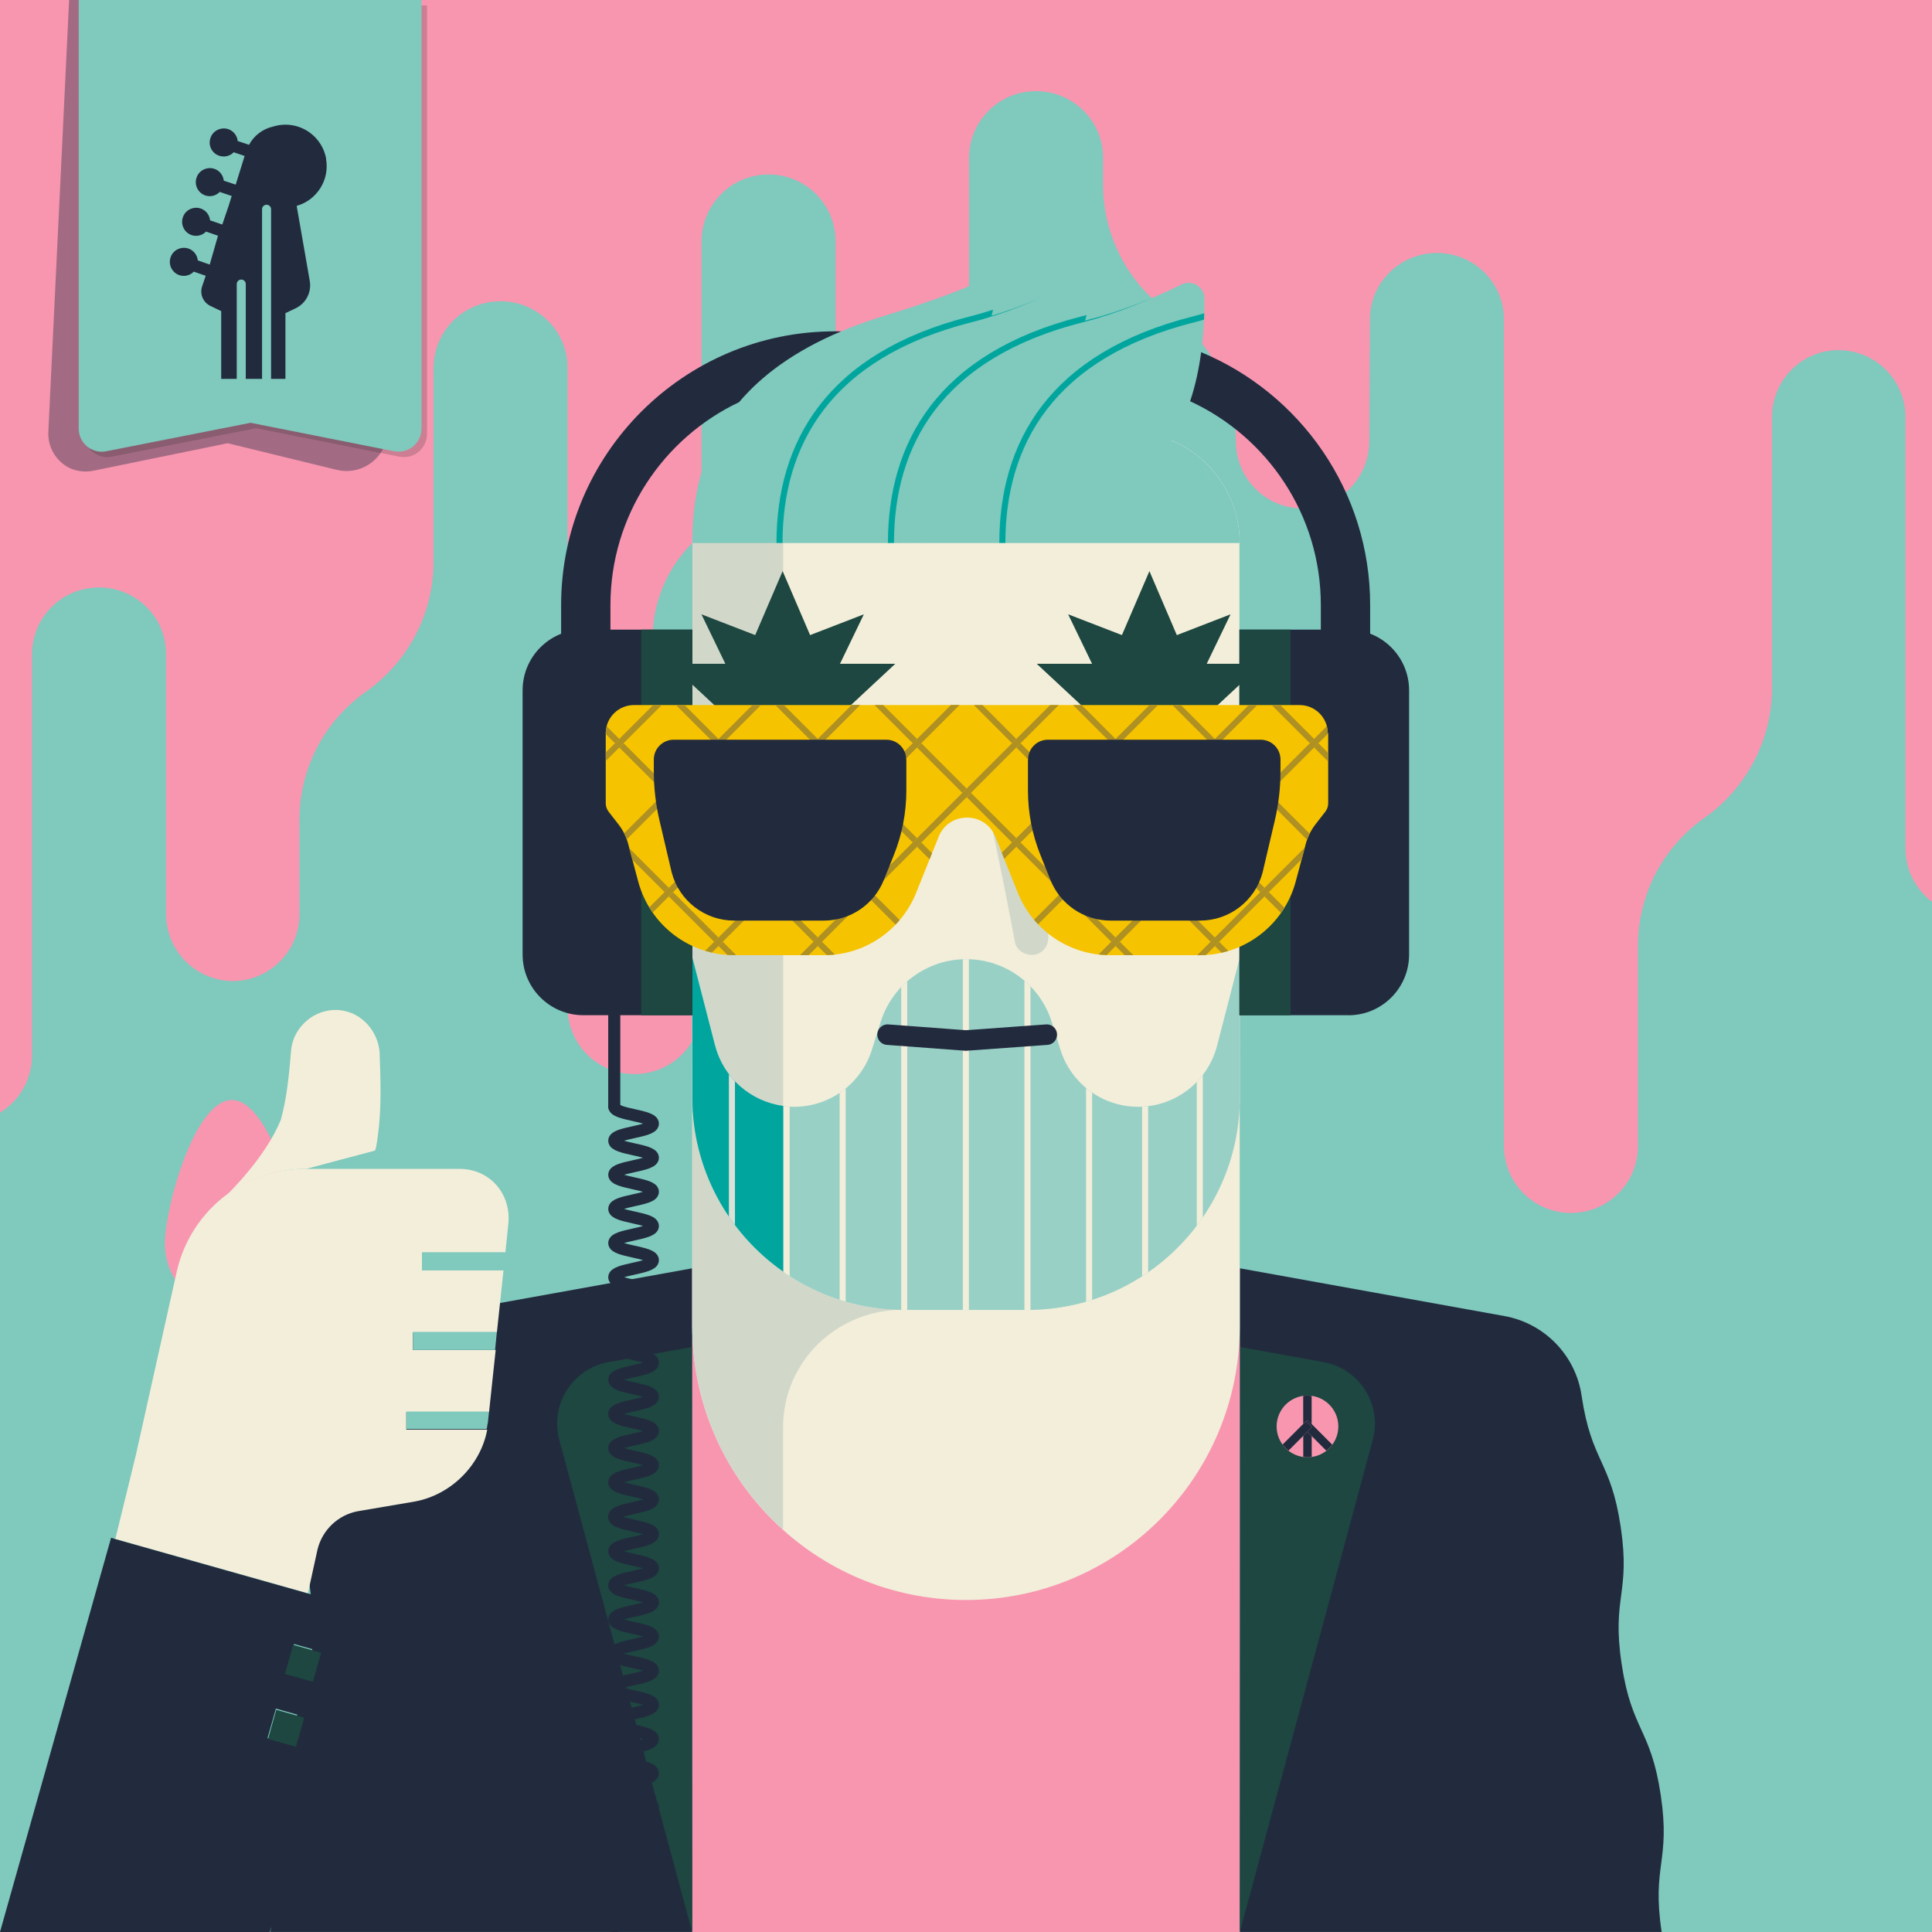 <svg xmlns="http://www.w3.org/2000/svg" version="1.1" xmlns:xlink="http://www.w3.org/1999/xlink" viewBox="0 0 320 320"><rect x="0" y="0" width="320" height="320" fill="#808080" stroke="none"/><clipPath id="Amiga500_lores"><rect y="0" width="320" height="320"/></clipPath><g clip-path="url(#Amiga500_lores)"><rect y="0" fill="#7FC9BD" width="320" height="320"/>
<g>
	<path fill="#F896B0" d="M-16.9-2v176.8c0,6.1,4.9,11.1,11.1,11.1l0,0c6.1,0,11.1-4.9,11.1-11.1v-66.4c0-6.1,4.9-11.1,11.1-11.1l0,0
		l0,0c6.1,0,11.1,4.9,11.1,11c0,0,0,0,0,0v43.1c0,6.1,4.9,11,11,11.1l0,0c6.1,0,11.1-4.9,11.1-11.1v-15.6c0-8.5,4.1-16.4,11.1-21.3
		l0,0c6.9-4.9,11.1-12.9,11.1-21.3V61c0-6.1,4.9-11.1,11.1-11.1l0,0l0,0c6.1,0,11.1,4.9,11.1,11c0,0,0,0,0,0.1v105.8
		c0,6.1,4.9,11.1,11.1,11.1c0,0,0,0,0,0l0,0c6.1,0,11.1-4.9,11.1-11.1V40c0-6.1,4.9-11.1,11.1-11.1l0,0l0,0
		c6.1,0,11.1,4.9,11.1,11.1l0,0v17.6c0,6.1,4.9,11.1,11.1,11.1l0,0l0,0c6.1,0,11-5,11-11.1V26.2c0-6.1,4.9-11.1,11.1-11.1l0,0
		c6.1,0,11.1,4.9,11.1,11c0,0,0,0,0,0v4.5c0,8.4,4.1,16.3,11,21.2l0,0c6.9,4.9,11,12.8,11,21.3l0,0c0,6.1,4.9,11.1,11,11.1
		c0,0,0,0,0,0l0,0c6.1,0,11-4.9,11.1-11l0.1-20.3c0-6.1,5-11,11.1-11l0,0c6.1,0,11.1,4.9,11.1,11c0,0,0,0.1,0,0.1v136.8
		c0,6.1,4.9,11.1,11.1,11.1c0,0,0,0,0,0l0,0c6.1,0,11.1-4.9,11.1-11.1v-33.1c0-8.5,4.1-16.4,11.1-21.3l0,0
		c6.9-4.9,11.1-12.9,11.1-21.4V69.1c0-6.1,4.9-11.1,11-11.1l0,0c6.1,0,11.1,4.9,11.1,11.1c0,0,0,0,0,0v71.4
		c0,6.1,4.9,11.1,11.1,11.1l0,0l0,0c6.1,0,11.1-4.9,11.1-11c0,0,0,0,0,0V-2c0-6.1-4.9-11.1-11.1-11.1c0,0,0,0,0,0H-5.8
		C-11.9-13-16.9-8.1-16.9-2C-16.9-2-16.9-2-16.9-2z"/>
	<path fill="#F896B0" d="M49.5,206.1c0,6.1-4.9,11.1-11.1,11.1c-6.1,0-11-4.9-11.1-11.1c0-6.1,4.9-23.9,11.1-23.9
		S49.5,200,49.5,206.1z"/>
</g><defs><clipPath id="b"><path d="M114.67,181.78c0,19.43,15.75,35.19,35.19,35.19h20.3c19.43,0,35.19-15.75,35.19-35.19l.02-23.23-3.78,14.64c-1.54,5.96-6.92,10.13-13.07,10.13h0c-5.9,0-11.12-3.83-12.88-9.46l-1.44-4.59c-1.94-6.19-7.68-10.4-14.17-10.4h0c-6.48,0-12.21,4.21-14.17,10.4l-1.44,4.59c-1.77,5.63-6.99,9.46-12.88,9.46h0c-6.16,0-11.54-4.17-13.07-10.13l-3.78-14.64,.02,23.23h-.02Z" style="fill:none;"/></clipPath><clipPath id="c"><path d="M193.99,72.92c4.85-7.08,5.54-17.66,5.5-23.47,0-1.94-2.05-3.19-3.79-2.34-3.53,1.74-9.25,4.27-15.16,5.77-.28,.07-.55,.15-.82,.23,.3-1.02,.54-1.98,.71-2.86,.41-2.12-1.78-3.8-3.73-2.86-3.12,1.5-7.64,3.48-12.47,4.91,.21-.8,.4-1.57,.52-2.27,.38-2.09-1.7-3.76-3.64-2.9-3.56,1.57-9.12,3.49-14.72,5.2-28.39,8.71-31.69,26.04-31.69,37.59h90.66c0-7.67-4.68-14.24-11.35-17.01h-.02Z" style="fill:none;"/></clipPath></defs><path d="M261.96,231.17c1.66,11.1,4.82,10.63,6.48,21.73,1.66,11.11-1.51,11.57,.15,22.68s4.82,10.63,6.48,21.73c1.66,11.11-1.51,11.57,.15,22.68h-69.86v-109.92l43.82,7.91c6.65,1.2,11.79,6.5,12.78,13.17" style="fill:#222b3e;"/><path d="M58.05,231.17c-1.66,11.1-4.82,10.63-6.48,21.73-1.66,11.11,1.51,11.57-.15,22.68-1.66,11.11-4.82,10.63-6.48,21.73-1.66,11.1,1.51,11.57-.15,22.68H114.65v-109.92l-43.82,7.91c-6.65,1.2-11.79,6.5-12.78,13.17" style="fill:#222b3e;"/><path d="M212.81,158.54h-9.7v-25.19h16.72v18.16c0,3.87-3.15,7.02-7.02,7.02Z" style="fill:#f2eeda;"/><polygon points="203.11 133.36 203.11 158.54 210.89 158.54 203.11 133.36" style="fill:#99d0c6;"/><path d="M100.17,133.36h16.72v25.19h-9.7c-3.87,0-7.02-3.15-7.02-7.02v-18.16h0Z" style="fill:#f2eeda;"/><polygon points="116.89 133.36 116.89 158.54 109.11 158.54 116.89 133.36" style="fill:#99d0c6;"/><rect x="114.67" y="210.08" width="90.66" height="109.92" style="fill:#F896B0;"/><path d="M205.34,168.14v51.53c0,25.04-20.3,45.34-45.34,45.34h0c-25.04,0-45.34-20.3-45.34-45.34v-51.53h90.67Z" style="fill:#f2eeda;"/><path d="M129.7,181.78v-17.66h-15.04v55.55c0,13.39,5.8,25.41,15.04,33.71v-16.96c0-10.94,8.99-19.55,19.93-19.48h20.52c19.43,0,35.19-15.75,35.19-35.19h-75.64v.02h0Z" style="fill:#d1d8ca;"/><path d="M133.09,71.51h53.84c10.16,0,18.41,8.25,18.41,18.41v91.84c0,19.42-15.76,35.19-35.19,35.19h-20.3c-19.42,0-35.19-15.76-35.19-35.19V89.94c0-10.16,8.25-18.41,18.41-18.41h.01Z" style="fill:#f2eeda;"/><path d="M164,135.63c1.48,6.81,2.84,13.63,4.12,20.47,.28,1.5,2.09,2.35,3.48,1.98,1.57-.43,2.25-1.96,1.98-3.48-1.28-6.84-2.65-13.67-4.12-20.47-.33-1.49-2.07-2.36-3.48-1.98-1.54,.42-2.29,1.98-1.98,3.48h0Z" style="fill:#d1d8ca;"/><path d="M114.67,89.94v91.84c0,11.93,5.95,22.48,15.04,28.83V71.84c-8.56,1.59-15.04,9.08-15.04,18.1Z" style="fill:#d1d8ca;"/><path d="M114.67,89.94c0-10.17,8.24-18.41,18.41-18.41h53.84c10.17,0,18.41,8.24,18.41,18.41H114.67Z" style="fill:#7fc9bd;"/><path d="M114.67,181.78c0,19.43,15.75,35.19,35.19,35.19h20.3c19.43,0,35.19-15.75,35.19-35.19l.02-23.23-3.78,14.64c-1.54,5.96-6.92,10.13-13.07,10.13h0c-5.9,0-11.12-3.83-12.88-9.46l-1.44-4.59c-1.94-6.19-7.68-10.4-14.17-10.4h0c-6.48,0-12.21,4.21-14.17,10.4l-1.44,4.59c-1.77,5.63-6.99,9.46-12.88,9.46h0c-6.16,0-11.54-4.17-13.07-10.13l-3.78-14.64,.02,23.23h-.02Z" style="fill:#99d0c6;"/><path d="M118.43,173.18l-3.78-14.64,.02,23.23c0,11.93,5.95,22.48,15.04,28.83v-27.43c-5.37-.72-9.88-4.63-11.27-9.99h-.01Z" style="fill:#00a69e;"/><path d="M114.67,121.75v-31.82c-4.39,4.39-6.59,10.15-6.59,15.91v17.05l6.59-1.14h0Z" style="fill:#7fc9bd;"/><path d="M205.29,121.75v-31.82c4.39,4.39,6.59,10.15,6.59,15.91v17.05l-6.59-1.14h0Z" style="fill:#7fc9bd;"/><path d="M114.67,89.94c0-11.55,3.3-28.88,31.69-37.59,5.6-1.72,11.16-3.63,14.72-5.2,1.94-.86,4.02,.81,3.64,2.9-.85,4.65-3.39,11.73-10.85,16.8l-39.21,23.1h.01Z" style="fill:#7fc9bd;"/><path d="M130.4,89.94c0-16.36,8-31.06,31.69-37.05,5.61-1.42,11.03-3.77,14.6-5.49,1.95-.94,4.13,.73,3.73,2.86-.89,4.65-3.47,11.59-10.8,16.58l-39.21,23.1h0Z" style="fill:#7fc9bd;"/><path d="M148.85,89.94c0-16.36,8-31.06,31.69-37.05,5.92-1.5,11.63-4.03,15.16-5.77,1.74-.86,3.78,.4,3.79,2.34,.06,7.26-1,21.91-9.89,27.95l-40.74,12.53h-.01Z" style="fill:#7fc9bd;"/><path d="M114.65,319.99l-22.01-81.49c-1.58-5.86,2.18-11.81,8.15-12.89l13.74-2.49,.12,96.88Z" style="fill:#1d4740;"/><g style="clip-path:url(#b);"><g><line x1="159.98" y1="156.05" x2="159.98" y2="217.49" style="fill:none; stroke:#f2eeda; stroke-miterlimit:10;"/><line x1="170.18" y1="158.57" x2="170.18" y2="217.49" style="fill:none; stroke:#f2eeda; stroke-miterlimit:10;"/><line x1="180.39" y1="174.58" x2="180.39" y2="216.1" style="fill:none; stroke:#f2eeda; stroke-miterlimit:10;"/><line x1="189.67" y1="179.79" x2="189.67" y2="215.92" style="fill:none; stroke:#f2eeda; stroke-miterlimit:10;"/><line x1="198.72" y1="171.52" x2="198.72" y2="209.17" style="fill:none; stroke:#f2eeda; stroke-miterlimit:10;"/><line x1="121.23" y1="170.09" x2="121.23" y2="209.17" style="fill:none; stroke:#dce1d7; stroke-miterlimit:10;"/><line x1="130.29" y1="178" x2="130.29" y2="215.92" style="fill:none; stroke:#f2eeda; stroke-miterlimit:10;"/><line x1="139.57" y1="174.58" x2="139.57" y2="216.1" style="fill:none; stroke:#f2eeda; stroke-miterlimit:10;"/><line x1="149.77" y1="158.93" x2="149.77" y2="217.49" style="fill:none; stroke:#f2eeda; stroke-miterlimit:10;"/></g></g><polyline points="147.01 171.37 159.98 172.34 173.38 171.37" style="fill:none; stroke:#222b3e; stroke-linecap:round; stroke-miterlimit:10; stroke-width:3.4px;"/><g style="clip-path:url(#c);"><g><path d="M129.11,89.94c0-16.36,8-31.06,31.69-37.05,5.61-1.42,11.03-3.77,14.6-5.49" style="fill:none; stroke:#00a69e; stroke-miterlimit:10;"/><path d="M147.57,89.94c0-16.36,8-31.06,31.69-37.05,5.61-1.42,11.03-3.77,14.6-5.49" style="fill:none; stroke:#00a69e; stroke-miterlimit:10;"/><path d="M166.02,89.94c0-16.36,8-31.06,31.69-37.05,5.61-1.42,11.03-3.77,14.6-5.49" style="fill:none; stroke:#00a69e; stroke-miterlimit:10;"/></g></g><path d="M205.36,319.99l22.01-81.49c1.58-5.86-2.18-11.81-8.15-12.89l-13.74-2.49-.12,96.88Z" style="fill:#1d4740;"/><rect width="320" height="319.99" style="fill:none;"/><rect width="320" height="320" fill="none"/><circle cx="216.56" cy="236.26" r="5.11" fill="#F896B0"/><g><path d="M216.54,237.14l-.68,.68v3.48c.23,.03,.46,.07,.7,.07s.47-.04,.7-.07v-3.44l-.72-.72Z" fill="#222b3e"/><path d="M216.32,235.38l.07,.07,.22-.22,.64,.65v-4.66c-.23-.03-.46-.07-.7-.07s-.47,.04-.7,.07v4.63l.46-.46Z" fill="#222b3e"/><path d="M216.61,235.23l-.22,.22,.92,.92-.77,.77,.72,.72,2.42,2.42c.37-.29,.7-.62,.98-1l-3.4-3.41-.64-.65Z" fill="#222b3e"/><path d="M216.54,237.14l.77-.77-.92-.92-.07-.07-.46,.46-3.42,3.42c.28,.38,.61,.71,.98,1l2.44-2.44,.68-.68Z" fill="#222b3e"/></g><rect width="320" height="320" fill="none"/><path d="M96.61,104.29h18.05v63.86h-18.05c-5.54,0-10.05-4.5-10.05-10.05v-43.77c0-5.54,4.5-10.05,10.05-10.05h0Z" fill="#222b3e"/><path d="M223.34,168.15h-18.05v-63.86h18.05c5.54,0,10.05,4.5,10.05,10.05v43.77c0,5.54-4.5,10.05-10.05,10.05h0Z" fill="#222b3e"/><rect x="205.29" y="104.29" width="8.46" height="63.86" fill="#1d4740"/><rect x="106.22" y="104.29" width="8.46" height="63.86" fill="#1d4740"/><path d="M101.74,183.28c0,1.41,6.4,1.41,6.4,2.83s-6.4,1.41-6.4,2.83,6.4,1.41,6.4,2.82-6.4,1.41-6.4,2.82,6.4,1.41,6.4,2.82-6.4,1.41-6.4,2.83,6.4,1.41,6.4,2.83-6.4,1.41-6.4,2.83,6.4,1.41,6.4,2.83-6.4,1.42-6.4,2.83,6.4,1.41,6.4,2.83-6.4,1.42-6.4,2.83,6.4,1.41,6.4,2.83-6.4,1.42-6.4,2.83,6.4,1.41,6.4,2.83-6.4,1.42-6.4,2.83,6.4,1.42,6.4,2.83-6.4,1.41-6.4,2.83,6.4,1.42,6.4,2.83-6.4,1.42-6.4,2.83,6.4,1.42,6.4,2.83-6.4,1.42-6.4,2.83,6.4,1.42,6.4,2.84-6.4,1.42-6.4,2.84" fill="none" stroke="#222b3e" stroke-linecap="round" stroke-miterlimit="10" stroke-width="2"/><path d="M101.74,251.28c0,1.41,6.4,1.41,6.4,2.83s-6.4,1.41-6.4,2.83,6.4,1.41,6.4,2.82-6.4,1.41-6.4,2.82,6.4,1.41,6.4,2.82-6.4,1.41-6.4,2.83,6.4,1.41,6.4,2.83-6.4,1.41-6.4,2.83,6.4,1.41,6.4,2.83-6.4,1.42-6.4,2.83,6.4,1.41,6.4,2.83-6.4,1.42-6.4,2.83,6.4,1.41,6.4,2.83-6.4,1.42-6.4,2.83,6.4,1.41,6.4,2.83-6.4,1.42-6.4,2.83,6.4,1.42,6.4,2.83-6.4,1.41-6.4,2.83,6.4,1.42,6.4,2.83-6.4,1.42-6.4,2.83,6.4,1.42,6.4,2.83-6.4,1.42-6.4,2.83,6.4,1.42,6.4,2.84-6.4,1.42-6.4,2.84" fill="none" stroke="#222b3e" stroke-linecap="round" stroke-miterlimit="10" stroke-width="2"/><line x1="101.74" y1="183.28" x2="101.74" y2="168.15" fill="none" stroke="#222b3e" stroke-linecap="round" stroke-miterlimit="10" stroke-width="2"/><path d="M139.33,54.88h-1.06c-24.99,0-45.33,20.33-45.33,45.33v39.88h8.17v-39.88c0-14.82,8.73-27.64,21.31-33.6,3.68-4.36,9.07-8.43,16.9-11.73h.01Z" fill="#222b3e"/><path d="M198.95,58.33c-.35,2.65-.93,5.45-1.83,8.13,12.77,5.88,21.65,18.8,21.65,33.74v39.88h8.17v-39.88c0-18.85-11.58-35.05-28-41.87h.01Z" fill="#222b3e"/><style type="text/css">
	.st0{fill:none;}
	.st1{fill:#F2EEDA;}
	.st2{fill:#7FC9BD;}
	.st3{fill:#222B3E;}
	.st4{fill:#1D4740;}
</style>
<path class="st0" d="M0,320l18.4-65.3l0.6,0.2l3.4-13.9l6.9-30.4c1.2-5.2,4.2-9.6,8.2-12.6c3.5-3.4,7.1-8,8.9-12.4
	c1-3.5,1.4-7.7,1.7-11.4c0.3-4.1,3.8-7.1,7.9-6.8c4.1,0.3,7,3.8,6.8,7.8c0.2,5,0.3,9.8-0.6,14.9c0,0.2-0.1,0.4-0.2,0.6
	c-0.3,1-0.6,2-0.9,3H76c5,0,8.7,4.1,8.1,9.1l-0.5,4.8l-0.3,2.9l-1.1,10.3l-0.3,2.9l-1.1,10.3l-0.2,1.9c0,0.4-0.1,0.7-0.2,1
	c-1.1,5.9-5.9,10.9-12,11.9l-9.4,1.6c-3.3,0.6-5.9,3.1-6.7,6.3l-1.6,7.3l8.9,2.5L44.7,320h230.6l-15.1-53.5l8.9-2.5l-1.6-7.3
	c-0.8-3.2-3.4-5.7-6.7-6.3l-9.4-1.6c-6-1.1-10.9-6-12-11.9c-0.1-0.3-0.1-0.7-0.1-1l-0.2-1.9l-1.1-10.3l-0.3-2.9l-1.1-10.3l-0.3-2.9
	l-0.5-4.8c-0.5-5,3.1-9.1,8.1-9.1l0,0l14.8,0c-0.3-1-0.7-2-0.9-3c-0.1-0.2-0.1-0.4-0.2-0.6c-0.9-5.1-0.8-9.8-0.6-14.9
	c-0.1-3.9,2.8-7.5,6.9-7.8c4-0.3,7.6,2.8,7.9,6.8c0.3,3.7,0.7,7.9,1.7,11.4c1.8,4.4,5.5,9,8.9,12.4c4,3,7,7.4,8.2,12.6l6.9,30.4
	l3.4,13.9l0.6-0.2L320,320V0H0V320l0.1,0L0,320L0,320z"/>
<path class="st1" d="M50.8,193.6l11.3-3c0.1-0.2,0.1-0.4,0.2-0.6c0.9-5.1,0.8-9.8,0.6-14.9c0.1-3.9-2.8-7.5-6.8-7.8
	c-4-0.3-7.6,2.8-7.9,6.8c-0.3,3.7-0.7,7.9-1.7,11.4c-1.8,4.4-5.5,9-8.9,12.4c3.7-2.7,8.2-4.3,13-4.3L50.8,193.6L50.8,193.6z"/>
<path class="st2" d="M61.2,193.6c0.3-1,0.7-2,0.9-3l-11.3,3H61.2z"/>
<path class="st1" d="M52.6,256.6c0.8-3.2,3.4-5.7,6.7-6.3l9.4-1.6c6-1.1,10.9-6,12-11.9H67.3v-2.9H81l1.1-10.3H68.4v-2.9h13.9
	l1.1-10.3H69.9v-2.9h13.8l0.5-4.8c0.5-5-3.1-9.1-8.1-9.1l0,0l-14.8,0H50.5c-4.8,0-9.3,1.6-13,4.3c-4,3-7,7.4-8.2,12.6L22.5,241
	l-3.4,13.9l31.9,9L52.6,256.6L52.6,256.6z"/>
<path class="st3" d="M50.9,263.9l-31.9-9l-0.6-0.2L0,320l0.1,0h44.6l15.1-53.6L50.9,263.9L50.9,263.9z M48.9,289.2l-4.6-1.3l1.4-4.9
	l4.6,1.3L48.9,289.2z M47.3,277.2l1.4-4.9l4.6,1.3l-1.4,4.8L47.3,277.2L47.3,277.2z"/>
<rect x="47.8" y="273" transform="matrix(0.272 -0.962 0.962 0.272 -228.42 248.975)" class="st4" width="5" height="4.8"/>
<rect x="44.7" y="283.8" transform="matrix(0.271 -0.963 0.963 0.271 -241.011 254.152)" class="st4" width="5" height="4.8"/>
<polygon class="st2" points="69.9,210.4 83.4,210.4 83.7,207.4 69.9,207.4 "/>
<polygon class="st2" points="68.4,223.6 82,223.6 82.3,220.6 68.4,220.6 "/>
<path class="st2" d="M67.3,236.7h13.3c0.1-0.3,0.1-0.7,0.2-1l0.2-1.9H67.3V236.7z"/><rect width="320" height="320" fill="none"/><polyline points="137.86 119.65 148.29 109.94 139.13 109.94 143.08 101.75 129.63 106.95 116.18 101.75 120.14 109.94 110.96 109.94 121.39 119.65" fill="#1d4740"/><polyline points="135.55 108.39 129.63 94.6 123.71 108.39" fill="#1d4740"/><polyline points="182.14 119.65 171.71 109.94 180.88 109.94 176.92 101.75 190.38 106.95 203.82 101.75 199.87 109.94 209.04 109.94 198.61 119.65" fill="#1d4740"/><polyline points="184.45 108.39 190.38 94.6 196.29 108.39" fill="#1d4740"/><path d="M219.99,121.45v11.59c0,.52-.17,1.02-.49,1.42l-1.64,2.11c-.73,.95-1.26,2.03-1.58,3.18l-1.66,6.23c-1.92,7.2-8.44,12.23-15.9,12.23h-14.86c-6.73,0-12.77-4.09-15.27-10.33l-3.73-9.29c-1.69-4.23-7.7-4.23-9.39,0l-3.73,9.29c-2.51,6.24-8.55,10.33-15.27,10.33h-14.86c-7.46,0-13.99-5.01-15.91-12.23l-1.66-6.23c-.3-1.15-.85-2.24-1.58-3.18l-1.64-2.11c-.32-.41-.49-.91-.49-1.42v-11.59c0-2.59,2.1-4.67,4.67-4.67h110.25c2.59,0,4.67,2.1,4.67,4.67h.07Z" fill="#f6c300"/><path d="M219.99,121.45v11.59c0,.52-.17,1.02-.49,1.42l-1.64,2.11c-.73,.95-1.26,2.03-1.58,3.18l-1.66,6.23c-1.92,7.2-8.44,12.23-15.9,12.23h-14.86c-6.73,0-12.77-4.09-15.27-10.33l-3.73-9.29c-1.69-4.23-7.7-4.23-9.39,0l-3.73,9.29c-2.51,6.24-8.55,10.33-15.27,10.33h-14.86c-7.46,0-13.99-5.01-15.91-12.23l-1.66-6.23c-.3-1.15-.85-2.24-1.58-3.18l-1.64-2.11c-.32-.41-.49-.91-.49-1.42v-11.59c0-2.59,2.1-4.67,4.67-4.67h110.25c2.59,0,4.67,2.1,4.67,4.67h.07Z" fill="none"/><path d="M104.76,142.44l.94,3.54c.41,1.55,1.05,2.99,1.85,4.31l2.53-2.53-5.32-5.32Z" fill="none"/><polygon points="176.55 130.61 184.06 123.1 177.74 116.78 175.36 116.78 169.04 123.1 176.55 130.61" fill="none"/><path d="M110.78,148.47l-2.68,2.68c2.1,3.02,5.17,5.25,8.7,6.33l1.5-1.5-7.51-7.52Z" fill="none"/><polygon points="127.23 148.47 119.71 155.98 121.94 158.21 132.51 158.21 134.74 155.98 127.23 148.47" fill="none"/><path d="M117.92,157.78c.83,.19,1.69,.32,2.56,.38l-1.47-1.47-1.09,1.09Z" fill="none"/><polygon points="100.33 121.57 100.33 124.63 101.86 123.1 100.33 121.57" fill="none"/><rect x="113.69" y="142.45" width="10.63" height="10.63" transform="translate(-69.62 127.41) rotate(-44.99)" fill="none"/><path d="M118.3,139.54l-7.52-7.52-6.98,6.98c.09,.25,.17,.49,.24,.75l.2,.76,6.54,6.54,7.52-7.52Z" fill="none"/><polygon points="173.94 116.78 162.73 116.78 168.33 122.39 173.94 116.78" fill="none"/><path d="M108.18,116.78h-3.18c-2.18,0-4,1.5-4.51,3.53l2.08,2.08,5.61-5.61Z" fill="none"/><path d="M102.57,123.81l-2.24,2.24v6.99c0,.51,.17,1.01,.49,1.42l1.64,2.11c.35,.45,.66,.94,.92,1.45l6.7-6.7-7.51-7.51Z" fill="none"/><rect x="163.02" y="126.01" width="10.63" height="10.63" transform="translate(-43.55 157.49) rotate(-45)" fill="none"/><path d="M176.55,148.47l-4.62,4.62c2.62,2.76,6.16,4.55,10.03,5l2.1-2.1-7.52-7.52Z" fill="none"/><path d="M168.33,140.25l-2,2,2.26,5.63c.66,1.65,1.57,3.14,2.68,4.46l4.58-4.58-7.51-7.51Z" fill="none"/><rect x="146.58" y="126.01" width="10.63" height="10.62" transform="translate(-48.37 145.86) rotate(-45)" fill="none"/><path d="M133.93,158.21h2.54c.16,0,.32-.01,.48-.02l-1.5-1.5-1.52,1.52Z" fill="none"/><rect x="138.35" y="134.23" width="10.63" height="10.62" transform="translate(-56.59 142.46) rotate(-45)" fill="none"/><path d="M184.77,156.69l-1.5,1.5c.19,0,.39,.02,.58,.02h2.43l-1.52-1.52Z" fill="none"/><path d="M160.11,132.03l-7.51,7.51,1.78,1.78,1.1-2.73c1.69-4.23,7.7-4.23,9.39,0l1.06,2.65,1.7-1.7-7.51-7.51Z" fill="none"/><rect x="171.24" y="134.23" width="10.63" height="10.62" transform="translate(-46.96 165.71) rotate(-45)" fill="none"/><polygon points="157.5 116.78 146.28 116.78 151.89 122.39 157.5 116.78" fill="none"/><path d="M144.37,147.77l4.63,4.63c1.13-1.33,2.06-2.84,2.74-4.52l2.23-5.55-2.08-2.08-7.52,7.52Z" fill="none"/><polygon points="160.11 130.61 167.63 123.1 161.31 116.78 158.92 116.78 152.6 123.1 160.11 130.61" fill="none"/><rect x="130.14" y="142.45" width="10.62" height="10.62" transform="translate(-64.81 139.05) rotate(-45)" fill="none"/><path d="M136.16,155.98l2.12,2.12c3.87-.43,7.42-2.21,10.06-4.96l-4.67-4.67-7.51,7.51Z" fill="none"/><rect x="113.69" y="126" width="10.62" height="10.63" transform="translate(-58 122.61) rotate(-45)" fill="none"/><path d="M210.14,131.32l6.77,6.77c.26-.54,.58-1.05,.95-1.52l1.64-2.11c.32-.4,.49-.9,.49-1.42v-6.9l-2.33-2.33-7.52,7.52Z" fill="none"/><path d="M219.76,120.29c-.52-2.01-2.32-3.51-4.51-3.51h-3.2l5.61,5.61,2.1-2.1Z" fill="none"/><polygon points="219.99 124.72 219.99 121.48 218.37 123.1 219.99 124.72" fill="none"/><polygon points="192.99 130.61 200.5 123.1 194.18 116.78 191.8 116.78 185.48 123.1 192.99 130.61" fill="none"/><rect x="179.46" y="126.01" width="10.62" height="10.62" transform="translate(-38.74 169.09) rotate(-44.99)" fill="none"/><polygon points="141.05 116.78 129.84 116.78 135.45 122.39 141.05 116.78" fill="none"/><polygon points="110.78 130.61 118.29 123.1 111.97 116.78 109.6 116.78 103.28 123.1 110.78 130.61" fill="none"/><polygon points="143.67 130.61 151.18 123.1 144.86 116.78 142.47 116.78 136.15 123.1 143.67 130.61" fill="none"/><rect x="187.68" y="134.23" width="10.62" height="10.63" transform="translate(-42.15 177.31) rotate(-44.99)" fill="none"/><rect x="179.46" y="142.45" width="10.63" height="10.63" transform="translate(-50.36 173.93) rotate(-45)" fill="none"/><polygon points="209.44 130.62 216.95 123.1 210.63 116.78 208.24 116.78 201.92 123.1 209.44 130.62" fill="none"/><polygon points="190.38 116.78 179.16 116.78 184.77 122.39 190.38 116.78" fill="none"/><path d="M199.74,158.17c.88-.05,1.74-.18,2.58-.37l-1.11-1.11-1.48,1.48Z" fill="none"/><rect x="121.92" y="134.23" width="10.62" height="10.63" transform="translate(-61.41 130.83) rotate(-45)" fill="none"/><polygon points="193 148.47 185.48 155.99 187.71 158.21 198.28 158.21 200.51 155.98 193 148.47" fill="none"/><rect x="195.9" y="126.01" width="10.63" height="10.63" transform="translate(-33.93 180.74) rotate(-45)" fill="none"/><rect x="130.13" y="126.01" width="10.63" height="10.63" transform="translate(-53.19 134.24) rotate(-45)" fill="none"/><rect x="195.9" y="142.45" width="10.62" height="10.63" transform="translate(-45.55 185.56) rotate(-45)" fill="none"/><polygon points="206.82 116.78 195.6 116.78 201.21 122.39 206.82 116.78" fill="none"/><path d="M212.73,150.35c.82-1.34,1.47-2.8,1.89-4.37l.98-3.67-5.46,5.46,2.59,2.59Z" fill="none"/><path d="M201.92,155.98l1.52,1.52c3.54-1.06,6.61-3.29,8.73-6.3l-2.74-2.74-7.51,7.51Z" fill="none"/><polygon points="127.22 130.61 134.74 123.1 128.42 116.78 126.03 116.78 119.71 123.1 127.22 130.61" fill="none"/><polygon points="124.61 116.78 113.39 116.78 119 122.39 124.61 116.78" fill="none"/><path d="M201.92,139.55l7.51,7.51,6.68-6.68,.17-.63c.06-.22,.14-.44,.22-.66l-7.06-7.06-7.51,7.51Z" fill="none"/><polygon points="110.78 147.05 104.24 140.51 104.76 142.44 110.08 147.76 110.78 147.05" fill="#ae9023"/><path d="M119.01,156.69l1.47,1.47c.38,.03,.75,.05,1.13,.05h.33l-2.23-2.23-.71,.71Z" fill="#ae9023"/><rect x="114.4" y="146.56" width="1" height="10.63" transform="translate(-73.74 125.71) rotate(-44.99)" fill="#ae9023"/><rect x="106.18" y="121.9" width="1" height="10.62" transform="translate(-58.7 112.69) rotate(-45)" fill="#ae9023"/><rect x="122.62" y="138.33" width="1" height="10.63" transform="translate(-65.51 129.13) rotate(-45)" fill="#ae9023"/><path d="M102.57,122.39l-2.08-2.08c-.09,.37-.16,.74-.16,1.14v.12l1.53,1.53,.71-.71Z" fill="#ae9023"/><rect x="114.4" y="130.11" width="1" height="10.63" transform="translate(-62.11 120.91) rotate(-45)" fill="#ae9023"/><path d="M135.45,156.69l1.5,1.5c.44-.01,.88-.04,1.32-.09l-2.12-2.12-.71,.71Z" fill="#ae9023"/><rect x="130.84" y="146.56" width="1" height="10.62" transform="translate(-68.92 137.35) rotate(-45)" fill="#ae9023"/><polygon points="119 122.39 113.39 116.78 111.97 116.78 118.29 123.1 119 122.39" fill="#ae9023"/><path d="M143.67,148.47l4.67,4.67c.23-.24,.45-.49,.67-.75l-4.63-4.63-.71,.71Z" fill="#ae9023"/><rect x="130.83" y="130.12" width="1" height="10.63" transform="translate(-57.3 132.53) rotate(-45)" fill="#ae9023"/><rect x="122.61" y="121.9" width="1" height="10.63" transform="translate(-53.89 124.31) rotate(-45)" fill="#ae9023"/><rect x="139.06" y="138.34" width="1" height="10.62" transform="translate(-60.7 140.76) rotate(-45)" fill="#ae9023"/><polygon points="135.45 122.39 129.84 116.78 128.42 116.78 134.74 123.1 135.45 122.39" fill="#ae9023"/><polygon points="151.89 140.25 153.97 142.33 154.37 141.32 152.6 139.54 151.89 140.25" fill="#ae9023"/><rect x="147.28" y="130.12" width="1" height="10.62" transform="translate(-52.48 144.16) rotate(-45)" fill="#ae9023"/><rect x="139.06" y="121.89" width="1" height="10.63" transform="translate(-49.07 135.94) rotate(-45)" fill="#ae9023"/><polygon points="151.89 122.39 146.28 116.78 144.86 116.78 151.18 123.1 151.89 122.39" fill="#ae9023"/><rect x="155.5" y="121.9" width="1" height="10.62" transform="translate(-44.26 147.57) rotate(-45)" fill="#ae9023"/><rect x="180.16" y="146.56" width="1" height="10.63" transform="translate(-54.48 172.23) rotate(-45)" fill="#ae9023"/><rect x="171.94" y="138.34" width="1" height="10.62" transform="translate(-51.07 164.01) rotate(-45)" fill="#ae9023"/><rect x="163.72" y="130.12" width="1" height="10.63" transform="translate(-47.66 155.79) rotate(-45)" fill="#ae9023"/><polygon points="184.77 156.69 186.29 158.21 187.71 158.21 185.48 155.99 184.77 156.69" fill="#ae9023"/><rect x="180.16" y="130.11" width="1" height="10.62" transform="translate(-42.85 167.39) rotate(-44.99)" fill="#ae9023"/><polygon points="168.33 122.39 162.73 116.78 161.31 116.78 167.63 123.1 168.33 122.39" fill="#ae9023"/><rect x="171.94" y="121.89" width="1" height="10.63" transform="translate(-39.44 159.17) rotate(-44.99)" fill="#ae9023"/><rect x="188.38" y="138.33" width="1" height="10.63" transform="translate(-46.26 175.61) rotate(-44.99)" fill="#ae9023"/><rect x="196.61" y="146.56" width="1" height="10.63" transform="translate(-49.66 183.83) rotate(-44.99)" fill="#ae9023"/><path d="M201.22,156.69l1.11,1.11c.38-.08,.75-.18,1.12-.29l-1.52-1.52-.71,.71Z" fill="#ae9023"/><rect x="204.83" y="138.34" width="1" height="10.63" transform="translate(-41.44 187.26) rotate(-45)" fill="#ae9023"/><polygon points="184.77 122.39 179.16 116.78 177.74 116.78 184.06 123.1 184.77 122.39" fill="#ae9023"/><rect x="196.6" y="130.12" width="1" height="10.63" transform="translate(-38.04 179.04) rotate(-45)" fill="#ae9023"/><rect x="188.38" y="121.9" width="1" height="10.62" transform="translate(-34.63 170.82) rotate(-45)" fill="#ae9023"/><path d="M209.44,148.47l2.74,2.74c.2-.28,.38-.56,.56-.86l-2.59-2.59-.71,.71Z" fill="#ae9023"/><path d="M209.44,132.03l7.06,7.06c.12-.34,.26-.67,.42-1l-6.77-6.77-.71,.71Z" fill="#ae9023"/><polygon points="201.21 122.39 195.6 116.78 194.18 116.78 200.5 123.1 201.21 122.39" fill="#ae9023"/><rect x="204.82" y="121.9" width="1" height="10.63" transform="translate(-29.82 182.44) rotate(-45)" fill="#ae9023"/><polygon points="217.66 122.39 212.05 116.78 210.63 116.78 216.95 123.1 217.66 122.39" fill="#ae9023"/><polygon points="217.66 123.81 219.99 126.14 219.99 124.72 218.37 123.1 217.66 123.81" fill="#ae9023"/><path d="M208.73,147.77l-7.51,7.51-.71,.71-2.23,2.23h.44c.34,0,.68-.02,1.02-.04l1.48-1.48,.71-.71,7.51-7.51,.71-.71,5.46-5.46,.51-1.93-6.68,6.68-.71,.71Z" fill="#ae9023"/><path d="M185.48,155.99l7.51-7.51,.71-.71,7.51-7.51,.71-.71,7.51-7.51,.71-.71,7.52-7.52,.71-.71,1.62-1.62v-.03h-.07c0-.4-.07-.78-.16-1.16l-2.1,2.1-.71,.71-7.52,7.52-.71,.71-7.51,7.51-.71,.71-7.51,7.51-.71,.71-7.51,7.51-.71,.71-2.1,2.1c.43,.05,.87,.08,1.32,.1l1.5-1.5,.71-.71Z" fill="#ae9023"/><path d="M177.26,147.76l7.52-7.52,.71-.71,7.51-7.51,.71-.71,7.51-7.51,.71-.71,6.32-6.32h-1.41l-5.61,5.61-.71,.71-7.51,7.51-.71,.71-7.51,7.51-.71,.71-7.52,7.52-.71,.71-4.58,4.58c.22,.26,.43,.51,.66,.75l4.62-4.62,.71-.71Z" fill="#ae9023"/><polygon points="169.04 139.54 176.55 132.02 177.26 131.32 184.77 123.81 185.48 123.1 191.8 116.78 190.38 116.78 184.77 122.39 184.06 123.1 176.55 130.61 175.85 131.32 168.33 138.83 167.62 139.54 165.92 141.24 166.33 142.25 168.33 140.25 169.04 139.54" fill="#ae9023"/><polygon points="136.16 155.98 143.67 148.47 144.37 147.77 151.89 140.25 152.6 139.54 160.11 132.03 160.82 131.32 168.33 123.8 169.04 123.1 175.36 116.78 173.94 116.78 168.33 122.39 167.63 123.1 160.11 130.61 159.4 131.32 151.89 138.83 151.18 139.54 143.67 147.06 142.96 147.77 135.45 155.27 134.74 155.98 132.51 158.21 133.93 158.21 135.45 156.69 136.16 155.98" fill="#ae9023"/><path d="M119.71,155.98l7.52-7.52,.71-.71,7.51-7.51,.71-.71,7.52-7.52,.71-.71,7.51-7.51,.71-.71,6.32-6.32h-1.41l-5.61,5.61-.71,.71-7.51,7.51-.71,.71-7.52,7.52-.71,.71-7.51,7.51-.71,.71-7.52,7.52-.71,.71-1.5,1.5c.37,.11,.74,.21,1.11,.3l1.09-1.09,.71-.71Z" fill="#ae9023"/><path d="M111.49,147.76l7.52-7.52,.71-.71,7.51-7.51,.71-.71,7.52-7.52,.71-.71,6.31-6.32h-1.41l-5.61,5.61-.71,.71-7.52,7.52-.71,.71-7.51,7.51-.71,.71-7.52,7.52-.71,.71-2.53,2.53c.18,.29,.36,.58,.55,.86l2.68-2.68,.71-.71Z" fill="#ae9023"/><path d="M111.49,131.32l7.51-7.51,.71-.71,6.32-6.32h-1.41l-5.61,5.61-.71,.71-7.51,7.51-.71,.71-6.7,6.7c.16,.32,.3,.65,.43,.99l6.98-6.98,.71-.71Z" fill="#ae9023"/><polygon points="103.28 123.1 109.6 116.78 108.18 116.78 102.57 122.39 101.86 123.1 100.33 124.63 100.33 126.05 102.57 123.81 103.28 123.1" fill="#ae9023"/><path d="M170.26,125.82v5.08c0,3.68,.7,7.33,2.08,10.75l1.65,4.11c1.63,4.05,5.55,6.72,9.93,6.72h14.86c4.84,0,9.09-3.26,10.34-7.95l2.03-8.64c.62-2.66,.94-5.38,.94-8.13v-1.95c0-1.82-1.47-3.29-3.29-3.29h-35.23c-1.82,0-3.29,1.47-3.29,3.29h-.02Z" fill="#222b3e"/><path d="M150.12,125.82v5.08c0,3.68-.7,7.33-2.08,10.75l-1.65,4.11c-1.63,4.05-5.55,6.72-9.93,6.72h-14.86c-4.84,0-9.09-3.26-10.34-7.95l-2.03-8.64c-.62-2.66-.94-5.38-.94-8.13v-1.95c0-1.82,1.47-3.29,3.29-3.29h35.23c1.82,0,3.29,1.47,3.29,3.29h.02Z" fill="#222b3e"/><g transform="translate(8, 0) scale(0.9)">
        <g opacity=".4">
            <path d="M53,86.45l-19.99-4.88-24.56,5.03c-1.5,.34-3.07,.19-4.48-.44-2.56-1.24-4.13-3.91-3.96-6.75L3.83,0h62.18l-3.55,79.42c-.17,4.18-3.7,7.43-7.88,7.26-.53-.02-1.06-.1-1.58-.23Z"
                  fill="#222b3e"/>
        </g>
        <path d="M64.63,84.05l-26.4-5.24-26.57,5.24c-2.29,.46-4.52-1.03-4.98-3.33-.05-.27-.08-.55-.08-.83V1h63.09V79.88c0,2.34-1.89,4.24-4.23,4.24-.28,0-.57-.03-.84-.08h.01Z"
              fill="#231f20" opacity=".2"/>
        <path d="M63.63,83.05l-26.4-5.24-26.57,5.24c-2.29,.46-4.52-1.03-4.98-3.33-.05-.27-.08-.55-.08-.83V0h63.09V78.88c0,2.34-1.89,4.24-4.23,4.24-.28,0-.57-.03-.84-.08h.01Z"
              fill="#7fc9bd"/>
        <path d="M29.04,50.77l-.66,1.96c-.47,1.4,.17,2.92,1.5,3.56l2.01,.97" fill="#222b3e"/>
        <path d="M51.14,29.23c-.55-3.07-2.91-5.5-5.96-6.13-1.28-.26-2.6-.19-3.84,.2-1.88,.43-3.49,1.65-4.4,3.35l-2.09-.7c-.14-1.41-1.39-2.44-2.8-2.3-.17,.02-.34,.05-.5,.1-.84,.24-1.5,.9-1.74,1.75-.41,1.36,.36,2.78,1.72,3.19,.24,.07,.49,.11,.75,.11,.69,0,1.36-.28,1.84-.78l2.01,.68-1.64,5.28-2.2-.73c-.14-1.41-1.39-2.44-2.8-2.3-.17,.02-.34,.05-.5,.1-.84,.24-1.5,.9-1.74,1.75-.4,1.36,.38,2.79,1.74,3.2,.23,.07,.48,.1,.72,.1,.69,0,1.36-.28,1.84-.78l2.2,.75-.54,1.75-1.19,3.5-2.25-.77c-.14-1.41-1.39-2.44-2.8-2.3-.17,.02-.34,.05-.5,.1-.84,.24-1.5,.9-1.74,1.75-.4,1.36,.38,2.79,1.74,3.2,.23,.07,.48,.1,.72,.1,.69,0,1.36-.28,1.84-.78l2.2,.76h0l-1.52,5.31-2.2-.77c-.14-1.41-1.39-2.44-2.8-2.3-.17,.02-.34,.05-.5,.1-.84,.24-1.5,.9-1.74,1.75-.4,1.36,.38,2.79,1.74,3.2,.23,.07,.48,.1,.72,.1,.69,0,1.36-.28,1.84-.78l2.2,.76h0l-.66,1.96c-.47,1.4,.17,2.92,1.5,3.56l2.01,.97v12.49h2.86v-17.45c0-.46,.37-.83,.83-.83s.83,.37,.83,.83v17.45h3v-31.22c0-.46,.37-.83,.83-.83s.83,.37,.83,.83v31.22h2.64v-12.1l1.87-.89c1.9-.9,2.97-2.96,2.61-5.03l-2.41-13.82c3.76-1.07,6.1-4.82,5.4-8.67h.04Z"
              fill="#222b3e"/>
    </g></g></svg>